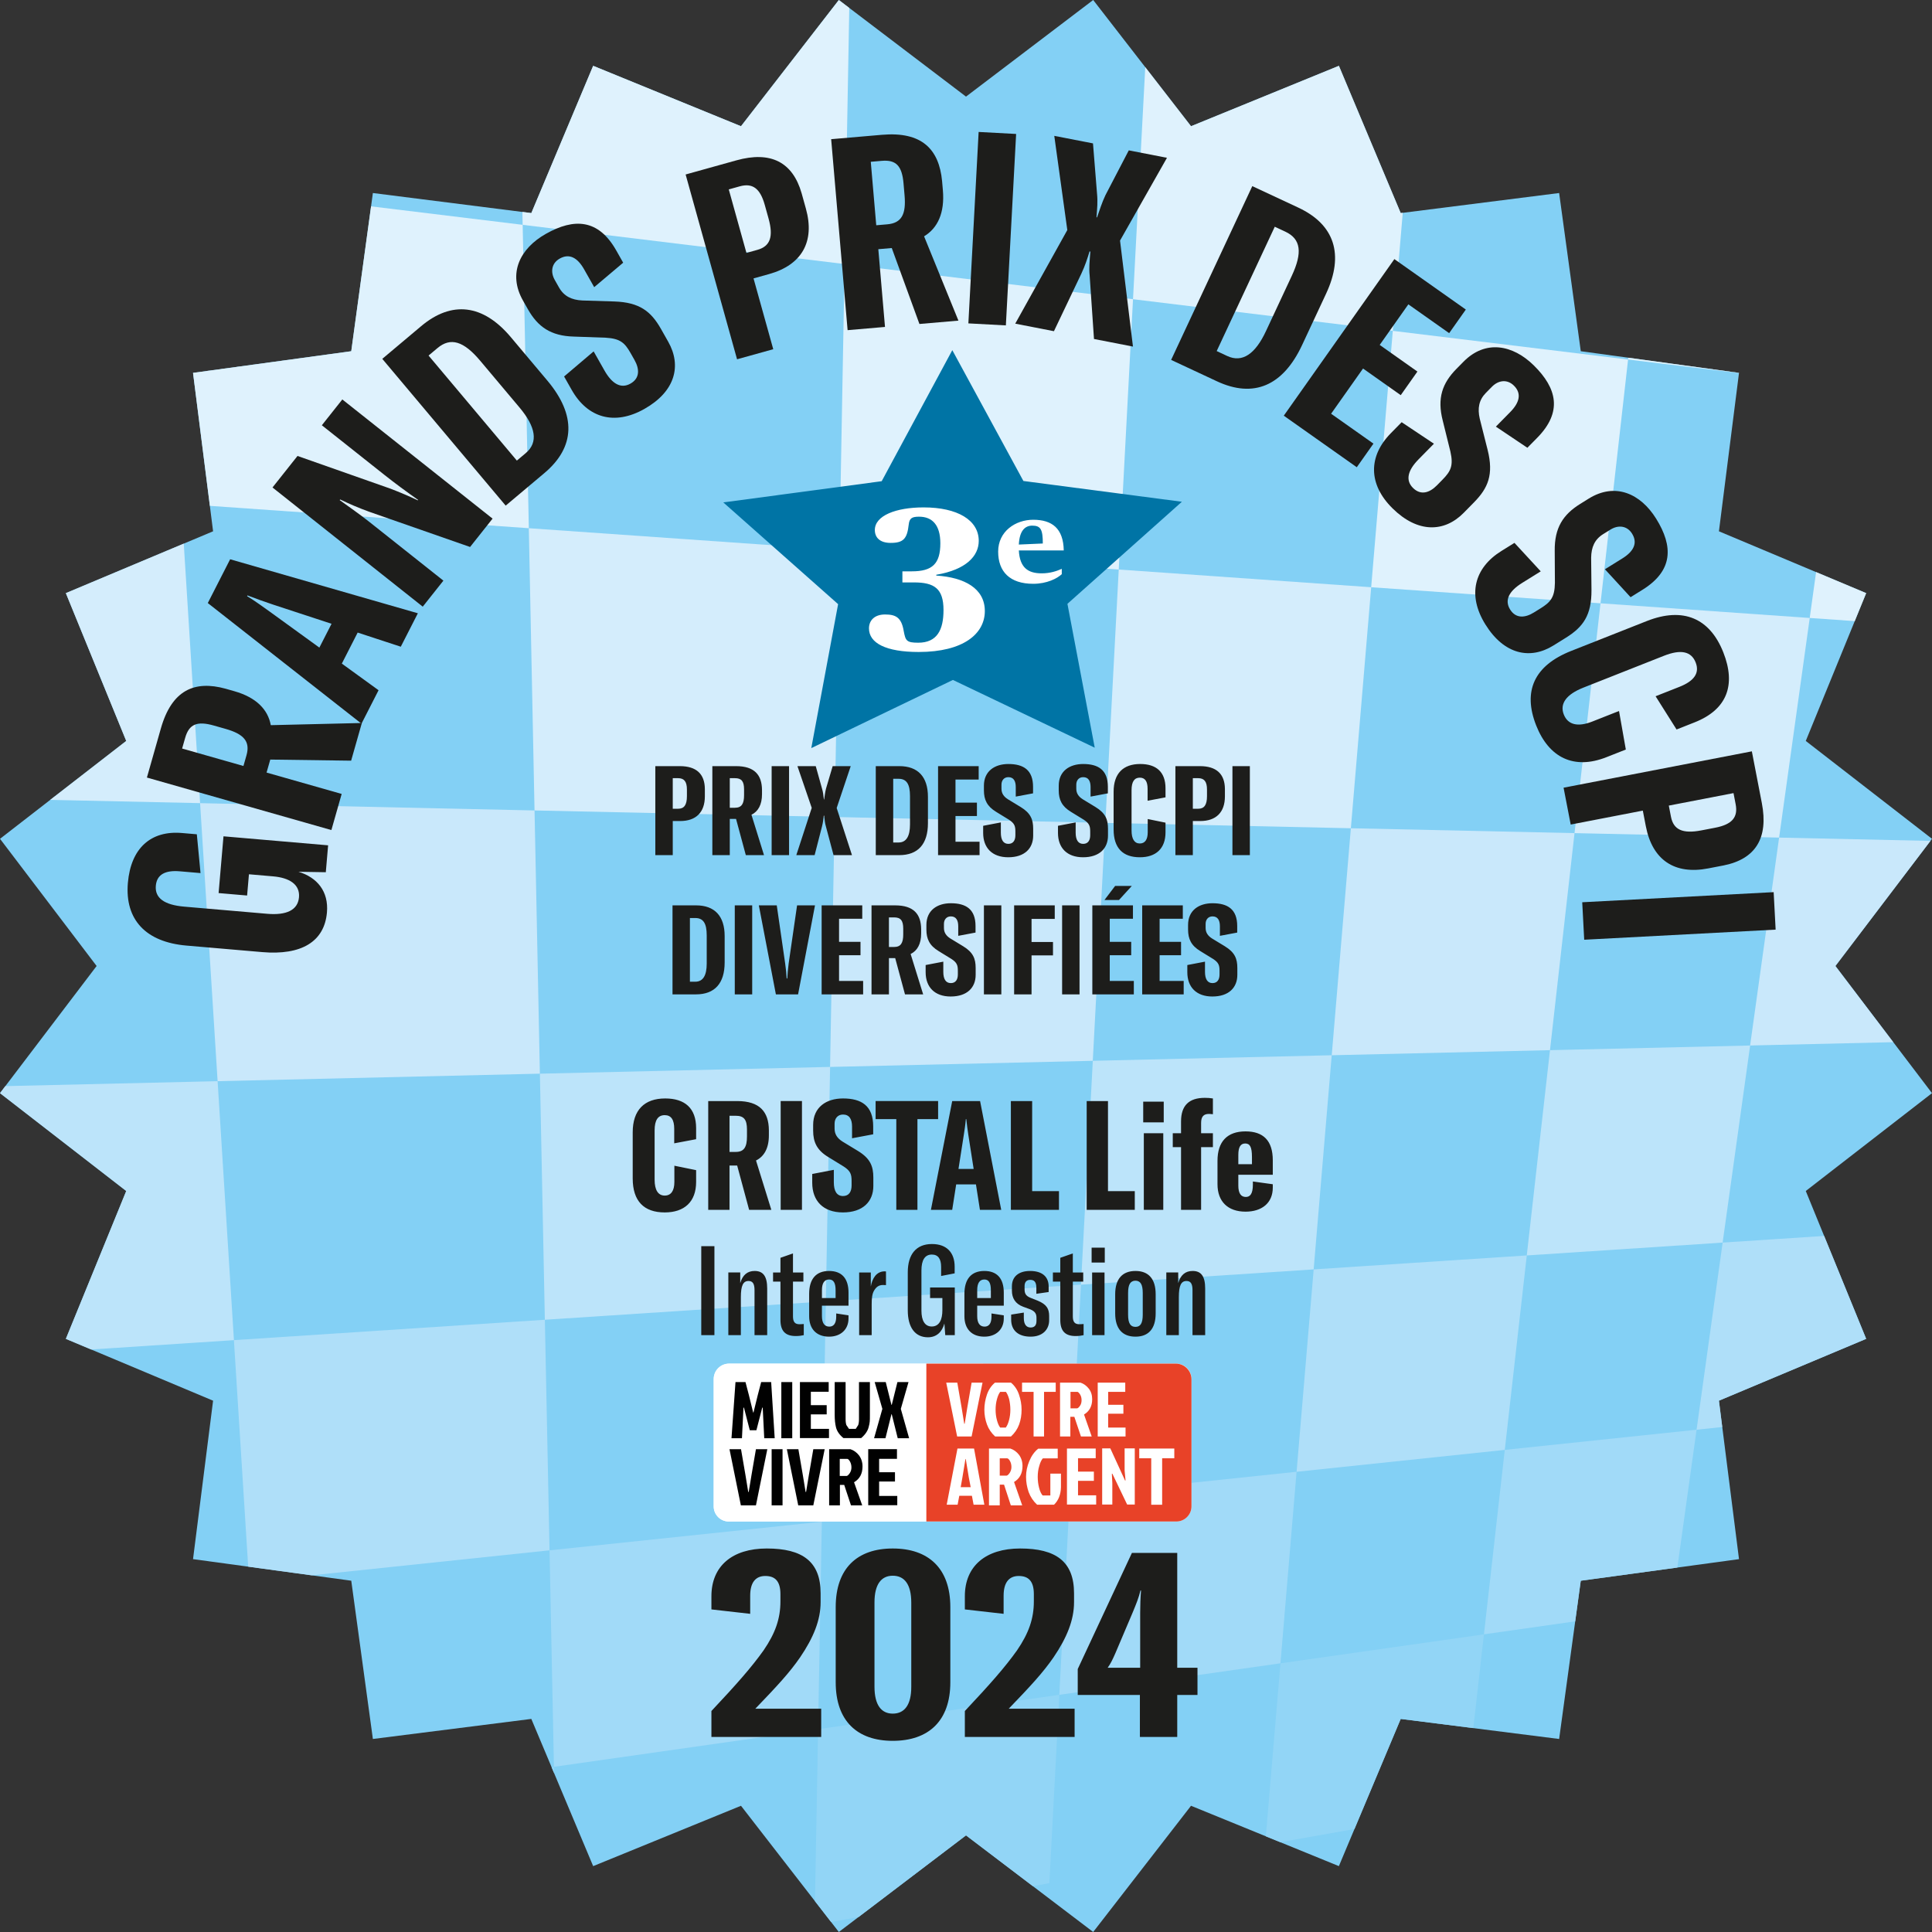 <?xml version="1.0" encoding="UTF-8"?><svg id="Calque_1" xmlns="http://www.w3.org/2000/svg" xmlns:xlink="http://www.w3.org/1999/xlink" viewBox="0 0 138.749 138.748"><rect x="0" y="0" width="138.749" height="138.748" fill="#333333" stroke="none"/><defs><style>.cls-1{fill:none;}.cls-2{fill:#010101;}.cls-3{fill:#c9e8fb;}.cls-4{fill:#f2faff;}.cls-5{fill:#1d1d1b;}.cls-6{fill:#e0f2fd;}.cls-7{fill:#83d0f5;}.cls-8{fill:#bce4fa;}.cls-9{clip-path:url(#clippath-2);}.cls-10{fill:#d4edfc;}.cls-11{fill:#fff;}.cls-12{fill:#dff2fd;}.cls-13{fill:#e84228;}.cls-14{fill:#92d5f6;}.cls-15{fill:#afdff9;}.cls-16{fill:#c2e6fb;}.cls-17{fill:#0074a5;}.cls-18{fill:#a1daf8;}.cls-19{fill:#f5fbff;}.cls-20{clip-path:url(#clippath);}</style><clipPath id="clippath"><polygon class="cls-1" points="25.226 25.224 13.863 26.778 15.276 37.934 37.978 37.934 37.978 15.279 26.779 13.862 25.226 25.224"/></clipPath><clipPath id="clippath-2"><path class="cls-1" d="M52.344,97.93h32.134c.601,0,1.089.488,1.089,1.089v9.162c0,.601-.487,1.088-1.088,1.088h-32.136c-.601,0-1.088-.487-1.088-1.088v-9.162c0-.601.488-1.089,1.089-1.089Z"/></clipPath></defs><polygon class="cls-7" points="69.375 6.938 60.242 0 53.215 9.065 42.599 4.727 38.157 15.303 26.779 13.862 25.226 25.223 13.863 26.778 15.303 38.156 4.73 42.597 9.066 53.212 .001 60.24 6.939 69.374 .001 78.506 9.066 85.532 4.73 96.151 15.303 100.592 13.863 111.971 25.226 113.521 26.779 124.887 38.157 123.446 42.599 134.018 53.215 129.684 60.242 138.748 69.375 131.81 78.509 138.748 85.535 129.684 96.153 134.018 100.593 123.446 111.971 124.887 113.525 113.521 124.889 111.971 123.447 100.592 134.022 96.151 129.684 85.532 138.749 78.506 131.813 69.374 138.749 60.24 129.684 53.212 134.022 42.597 123.447 38.156 124.889 26.778 113.525 25.223 111.971 13.862 100.593 15.303 96.153 4.727 85.535 9.065 78.509 0 69.375 6.938"/><g class="cls-20"><polygon class="cls-11" points="19.13 26.058 13.862 26.777 13.862 26.779 19.13 26.058"/></g><polygon class="cls-12" points="25.226 25.224 13.863 26.778 15.072 36.329 37.978 37.934 37.536 16.148 37.535 16.148 37.535 16.146 26.648 14.82 25.226 25.224"/><path class="cls-11" d="M37.517,15.222l.639.081.001-.001-.641-.081.001.001ZM53.214,9.065h.001l-5.309-2.169,5.308,2.169ZM42.599,4.727l5.307,2.169-1.769-.723-3.538-1.446ZM41.044,8.428l1.555-3.701h-.001l-1.554,3.701ZM60.992.57h0l-.75-.57.75.57Z"/><polygon class="cls-12" points="53.216 9.065 53.215 9.065 53.214 9.065 46.137 6.173 42.599 4.727 41.044 8.428 38.158 15.302 38.157 15.302 38.156 15.303 37.517 15.222 37.535 16.145 37.536 16.145 37.536 16.147 60.659 18.964 60.992 .57 60.242 0 53.216 9.065"/><rect class="cls-19" x="37.536" y="16.145" width=".001" height=".002"/><polygon class="cls-12" points="60.658 18.964 60.286 39.497 80.344 40.902 81.369 21.488 60.661 18.964 60.658 18.964"/><path class="cls-11" d="M3.607,57.444h.001l.889-.69-.89.69ZM4.729,42.596l4.337,10.617-4.336-10.615,8.467-3.556v-.001l-8.468,3.555Z"/><polygon class="cls-10" points="4.729 42.597 9.066 53.212 4.497 56.755 3.607 57.444 14.37 57.678 13.197 39.041 4.729 42.597"/><polygon class="cls-3" points="14.37 57.679 14.37 57.681 15.628 77.646 38.772 77.107 38.389 58.204 14.37 57.68 14.37 57.679"/><polygon class="cls-10" points="37.978 37.934 37.978 37.953 38.388 58.203 59.939 58.673 60.285 39.496 37.978 37.934 37.978 37.934"/><polygon class="cls-3" points="59.939 58.673 59.613 76.597 59.613 76.622 59.614 76.622 59.614 76.623 59.633 76.623 78.48 76.183 79.383 59.097 59.939 58.673"/><path class="cls-11" d="M85.535,9.065l-3.286-4.24,3.286,4.24ZM96.153,4.728l4.44,10.575.148-.018v-.001l-.147.018-4.439-10.575-.002.001Z"/><polygon class="cls-12" points="85.535 9.065 82.248 4.825 81.369 21.486 81.369 21.488 100.026 23.76 100.74 15.285 100.593 15.303 96.153 4.728 85.535 9.065"/><polygon class="cls-12" points="100.026 23.761 98.473 42.167 98.473 42.172 98.474 42.172 98.474 42.173 114.943 43.327 116.923 25.819 116.922 25.819 100.026 23.761"/><polygon class="cls-12" points="116.922 25.82 116.923 25.82 124.887 26.79 124.889 26.777 119.977 26.107 116.936 25.691 116.922 25.82"/><rect class="cls-11" x="132.222" y="39.892" width=".002" height="3.899" transform="translate(42.442 147.544) rotate(-67.216)"/><polygon class="cls-12" points="129.967 44.377 129.967 44.38 133.199 44.606 134.02 42.597 130.425 41.087 129.967 44.377"/><polygon class="cls-10" points="80.344 40.902 79.383 59.097 97.014 59.482 98.474 42.174 98.473 42.174 98.473 42.173 80.347 40.902 80.344 40.902"/><rect class="cls-4" x="98.473" y="42.172" width=".001" height=".001"/><polygon class="cls-3" points="97.014 59.482 95.64 75.784 111.314 75.418 113.076 59.834 113.076 59.831 97.032 59.482 97.014 59.482"/><polygon class="cls-10" points="114.943 43.327 113.076 59.829 113.076 59.832 127.769 60.153 129.968 44.385 129.968 44.381 114.948 43.327 114.943 43.327"/><polygon class="cls-11" points="138.635 60.389 137.361 62.067 138.636 60.389 138.635 60.389"/><polygon class="cls-3" points="127.769 60.153 125.686 75.084 135.966 74.845 131.81 69.374 137.362 62.068 138.636 60.39 127.769 60.153"/><path class="cls-11" d="M4.729,96.152l1.817.763h.002l-1.818-.763,2.282-5.592-2.283,5.592ZM0,78.507l9.066,7.025L.001,78.506l.383-.505-.384.506Z"/><polygon class="cls-8" points="15.628 77.646 .385 78.001 .001 78.506 9.066 85.533 7.013 90.561 4.73 96.152 6.548 96.915 16.8 96.244 15.628 77.646"/><polygon class="cls-11" points="22.383 113.134 22.385 113.134 17.825 112.512 22.383 113.134"/><polygon class="cls-15" points="39.129 94.78 16.799 96.244 16.799 96.251 17.824 112.512 22.384 113.134 39.466 111.338 39.13 94.78 39.129 94.78"/><polygon class="cls-8" points="59.613 76.622 38.773 77.108 39.129 94.78 59.308 93.459 59.308 93.458 59.614 76.645 59.614 76.623 59.613 76.623 59.613 76.622"/><polygon class="cls-6" points="59.613 76.622 59.613 76.623 59.614 76.622 59.613 76.622"/><polygon class="cls-15" points="77.631 92.258 59.308 93.458 59.308 93.459 59.022 109.281 59.023 109.281 76.831 107.409 77.631 92.264 77.631 92.258"/><polygon class="cls-14" points="39.779 126.884 39.612 126.908 39.73 127.19 39.79 127.331 39.781 126.884 39.779 126.884"/><polygon class="cls-18" points="59.019 109.283 39.466 111.339 39.466 111.348 39.781 126.885 39.784 126.885 58.752 124.183 59.022 109.283 59.019 109.283"/><path class="cls-11" d="M74.171,135.454h.001l-2.06-1.565,2.059,1.565ZM61.653,137.677l.003-.001,4.269-3.244,1.874-1.424-6.146,4.669Z"/><polygon class="cls-14" points="58.753 124.182 58.528 136.536 59.682 138.026 61.653 137.677 67.799 133.007 69.375 131.809 72.112 133.888 74.172 135.454 75.361 135.243 76.075 121.719 76.075 121.715 58.753 124.182"/><polygon class="cls-8" points="95.621 75.784 78.481 76.183 77.63 92.259 77.632 92.259 94.342 91.163 95.639 75.784 95.621 75.784"/><polygon class="cls-15" points="109.647 90.16 94.343 91.163 93.117 105.691 93.117 105.698 108.068 104.126 108.068 104.124 109.647 90.165 109.647 90.16"/><polygon class="cls-8" points="125.671 75.085 111.314 75.419 109.647 90.161 123.713 89.239 123.713 89.238 125.688 75.087 125.688 75.085 125.671 75.085"/><path class="cls-11" d="M123.447,100.592l10.574-4.44-10.574,4.44ZM131.002,88.761l.452,1.104-.396-.969-.055-.135h-.001Z"/><polygon class="cls-15" points="123.714 89.238 123.714 89.239 121.841 102.677 121.844 102.677 123.685 102.483 123.446 100.593 123.447 100.592 134.021 96.152 131.454 89.865 131.002 88.761 123.714 89.238"/><polygon class="cls-18" points="93.111 105.697 76.831 107.41 76.075 121.714 76.076 121.714 91.957 119.453 93.115 105.697 93.111 105.697"/><rect class="cls-11" x="94.645" y="127.399" width="8.575" height=".001" transform="translate(-56.839 169.273) rotate(-67.215)"/><polygon class="cls-14" points="91.958 119.453 90.909 131.877 91.944 132.299 97.272 131.353 100.593 123.446 100.594 123.446 105.809 124.106 106.57 117.373 91.958 119.453"/><path class="cls-11" d="M113.524,113.522l.817-.112.016-.002-.833.114ZM114.357,113.408l6.104-.832v-.001l-6.104.833Z"/><polygon class="cls-18" points="121.841 102.677 108.068 104.125 108.067 104.126 106.571 117.372 113.125 116.439 113.524 113.522 114.341 113.411 120.461 112.575 121.841 102.682 121.841 102.677"/><polygon class="cls-16" points="108.067 104.125 108.067 104.126 108.069 104.125 108.067 104.125"/><g class="cls-9"><path class="cls-11" d="M52.343,97.93h32.134c.601,0,1.089.488,1.089,1.089v9.162c0,.601-.487,1.088-1.088,1.088h-32.135c-.601,0-1.089-.488-1.089-1.089v-9.161c0-.601.488-1.089,1.089-1.089Z"/><path class="cls-11" d="M70.613,109.424h-18.22c-.629,0-1.138-.51-1.138-1.139v-9.216c0-.629.509-1.139,1.138-1.139h18.22v11.494Z"/><path class="cls-13" d="M84.438,109.424h-17.911v-11.494h17.911c.624,0,1.129.506,1.129,1.13v9.234c0,.624-.505,1.13-1.129,1.13"/><polygon class="cls-2" points="54.112 101.444 54.421 100.184 54.664 99.256 55.382 99.256 55.636 103.29 54.885 103.29 54.775 101.09 54.742 101.09 54.322 102.715 53.847 102.715 53.427 101.09 53.394 101.09 53.284 103.29 52.533 103.29 52.82 99.256 53.538 99.256 53.781 100.184 54.09 101.444 54.112 101.444"/><rect class="cls-2" x="56.112" y="99.256" width=".784" height="4.034"/><polygon class="cls-2" points="57.448 103.29 57.448 99.256 59.513 99.256 59.513 99.952 58.232 99.952 58.232 100.914 59.37 100.914 59.37 101.577 58.232 101.577 58.232 102.616 59.535 102.616 59.535 103.279 57.448 103.279 57.448 103.29"/><path class="cls-2" d="M60.971,102.616h.486l.177-.276c.033-.1.055-.232.055-.42v-2.664h.784v2.376c0,.199,0,.354-.011.454-.011.11-.033.243-.077.397-.067.277-.243.542-.541.796h-1.271c-.298-.243-.474-.508-.541-.796-.055-.232-.088-.519-.088-.862v-2.365h.784v2.664c0,.188.022.32.055.42l.188.276Z"/><polygon class="cls-2" points="63.611 99.256 64.02 100.892 64.042 100.892 64.45 99.256 65.246 99.256 64.693 101.179 65.29 103.29 64.472 103.29 64.042 101.566 64.02 101.566 63.589 103.29 62.772 103.29 63.368 101.179 62.816 99.256 63.611 99.256"/><polygon class="cls-2" points="55.106 104.075 54.289 108.109 53.206 108.109 52.389 104.075 53.217 104.075 53.538 105.943 53.736 107.147 53.77 107.147 53.968 105.943 54.289 104.075 55.106 104.075"/><rect class="cls-2" x="55.416" y="104.075" width=".784" height="4.034"/><polygon class="cls-2" points="59.226 104.075 58.409 108.109 57.326 108.109 56.509 104.075 57.337 104.075 57.658 105.943 57.856 107.147 57.89 107.147 58.088 105.943 58.409 104.075 59.226 104.075"/><path class="cls-2" d="M59.535,104.075h1.535c.243.077.453.232.619.442.165.221.254.486.254.796,0,.519-.199.895-.608,1.138l.586,1.658h-.807l-.486-1.47h-.309v1.47h-.773v-4.034h-.011ZM60.308,104.771v1.227h.497c.066-.011.133-.078.221-.199.077-.122.121-.254.121-.409s-.033-.299-.099-.42c-.066-.122-.133-.188-.199-.199h-.541Z"/><polygon class="cls-2" points="62.352 108.108 62.352 104.074 64.417 104.074 64.417 104.77 63.136 104.77 63.136 105.732 64.274 105.732 64.274 106.395 63.136 106.395 63.136 107.434 64.439 107.434 64.439 108.097 62.352 108.097 62.352 108.108"/><polygon class="cls-11" points="70.561 99.296 69.777 103.164 68.739 103.164 67.954 99.296 68.75 99.296 69.059 101.086 69.247 102.247 69.28 102.247 69.468 101.086 69.777 99.296 70.561 99.296"/><path class="cls-11" d="M72.604,99.296c.254.21.453.497.574.851.122.353.188.718.188,1.094s-.055.729-.176,1.061c-.122.332-.321.619-.586.862h-1.137c-.266-.243-.464-.53-.586-.862-.121-.332-.188-.685-.188-1.061s.067-.741.188-1.094c.122-.354.32-.641.574-.851h1.149ZM71.831,102.523h.398c.088-.111.165-.276.232-.519.066-.244.099-.498.099-.763s-.033-.519-.088-.763c-.067-.232-.144-.408-.232-.519h-.409c-.088.111-.166.276-.232.519-.066.244-.099.487-.099.763,0,.265.033.519.099.763.066.243.144.408.232.519"/><polygon class="cls-11" points="74.228 99.959 73.4 99.959 73.4 99.296 75.818 99.296 75.818 99.959 74.979 99.959 74.979 103.164 74.228 103.164 74.228 99.959"/><path class="cls-11" d="M76.128,99.296h1.469c.232.077.431.221.596.431.166.21.243.464.243.763,0,.497-.198.862-.585,1.094l.552,1.58h-.773l-.475-1.415h-.287v1.415h-.74v-3.868ZM76.879,99.959v1.183h.475c.066-.011.132-.078.21-.188.077-.111.11-.243.11-.398s-.033-.288-.099-.398c-.066-.111-.133-.177-.188-.199h-.508Z"/><polygon class="cls-11" points="78.834 103.164 78.834 99.296 80.811 99.296 80.811 99.959 79.585 99.959 79.585 100.887 80.678 100.887 80.678 101.528 79.585 101.528 79.585 102.523 80.833 102.523 80.833 103.164 78.834 103.164"/><path class="cls-11" d="M69.92,108.063l-.121-.641h-.906l-.121.641h-.784l.773-4.033h1.192l.74,4.033h-.773ZM69.335,104.781l-.221,1.337-.121.686h.718l-.133-.686-.221-1.337h-.022Z"/><path class="cls-11" d="M71.025,104.029h1.535c.243.078.453.235.619.447.165.224.254.492.254.805,0,.525-.199.905-.608,1.151l.586,1.676h-.818l-.486-1.486h-.309v1.486h-.773v-4.079ZM71.798,104.733v1.241h.497c.066-.012.133-.079.221-.202.077-.123.121-.257.121-.413,0-.157-.033-.302-.099-.425-.066-.123-.133-.19-.199-.201h-.541Z"/><path class="cls-11" d="M75.697,108.063h-1.215c-.276-.254-.475-.553-.607-.906-.122-.354-.188-.719-.188-1.094,0-.387.077-.763.232-1.128.154-.375.364-.674.64-.895h1.403v.696h-1.071c-.1.111-.188.299-.254.542-.078.243-.111.508-.111.785,0,.276.033.541.1.795.066.255.154.431.254.542h.552v-1.569h.762v.972c-.011.52-.177.95-.497,1.26"/><polygon class="cls-11" points="76.625 108.063 76.625 104.029 78.69 104.029 78.69 104.725 77.42 104.725 77.42 105.687 78.558 105.687 78.558 106.35 77.42 106.35 77.42 107.389 78.723 107.389 78.723 108.052 76.625 108.052 76.625 108.063"/><polygon class="cls-11" points="80.954 108.063 79.883 105.831 79.85 105.842 79.883 106.516 79.883 108.052 79.154 108.052 79.154 104.018 79.739 104.018 80.799 106.328 80.832 106.317 80.766 105.61 80.766 104.018 81.495 104.018 81.495 108.052 80.954 108.052 80.954 108.063"/><polygon class="cls-11" points="82.688 104.726 81.816 104.726 81.816 104.03 84.334 104.03 84.334 104.726 83.461 104.726 83.461 108.064 82.677 108.064 82.677 104.726 82.688 104.726"/></g><polygon class="cls-17" points="60.19 43.388 51.944 36.081 63.32 34.558 68.391 25.147 73.497 34.543 84.879 36.034 76.659 43.364 78.62 53.696 68.434 48.831 58.264 53.726 60.19 43.388"/><path class="cls-5" d="M81.883,115.824v3.947h-2.334c.205-.28.348-.577.553-1.043l1.249-2.941c.246-.596.43-1.043.553-1.564h.041c-.041.484-.062,1.08-.062,1.601M85.999,121.725v-1.954h-1.454v-8.247h-3.255l-3.891,8.34v1.861h4.464v3.016h2.682v-3.016h1.454ZM69.292,124.741h7.883v-2.029h-4.73c1.577-1.638,2.457-2.588,3.215-3.686.962-1.415,1.474-2.681,1.474-3.965v-.633c0-2.29-1.31-3.221-3.87-3.221-2.478,0-3.972,1.266-3.972,3.426v.949l2.784.317v-1.304c0-.949.39-1.414,1.086-1.414.716,0,1.085.391,1.085,1.303v.521c0,1.247-.369,2.29-1.208,3.518-.86,1.21-1.945,2.439-3.747,4.356v1.862ZM64.113,123.066c-.819,0-1.311-.615-1.311-1.936v-6.051c0-1.303.492-1.917,1.311-1.917.839,0,1.331.614,1.331,1.936v6.05c0,1.303-.492,1.918-1.331,1.918M64.113,125.02c2.56,0,4.136-1.415,4.136-4.207v-5.398c0-2.793-1.576-4.208-4.136-4.208-2.539,0-4.096,1.415-4.096,4.208v5.398c0,2.792,1.557,4.207,4.096,4.207M51.091,124.741h7.884v-2.029h-4.73c1.576-1.638,2.457-2.588,3.214-3.686.963-1.415,1.475-2.681,1.475-3.965v-.633c0-2.29-1.311-3.221-3.87-3.221-2.478,0-3.973,1.266-3.973,3.426v.949l2.785.317v-1.304c0-.949.389-1.414,1.085-1.414.717,0,1.086.391,1.086,1.303v.521c0,1.247-.369,2.29-1.209,3.518-.86,1.21-1.945,2.439-3.747,4.356v1.862Z"/><path class="cls-5" d="M23.48,65.527c.13-1.507-.698-2.512-2.045-2.92l1.963.033.166-1.932-7.514-.647-.351,4.076,2.047.176.132-1.526,1.738.15c1.159.1,1.936.575,1.856,1.502-.08.928-.91,1.304-2.282,1.186l-5.969-.514c-1.41-.122-2.108-.61-2.031-1.498.07-.812.681-1.129,1.724-1.039l1.487.128-.266-2.786-1.062-.092c-2.241-.193-3.674,1.085-3.889,3.577-.229,2.666,1.307,4.258,4.205,4.507l5.447.469c2.802.241,4.463-.744,4.644-2.85"/><path class="cls-5" d="M17.483,55.01l-4.404-1.253.218-.765c.281-.989.854-1.229,2.067-.884l.84.239c1.287.366,1.784.891,1.497,1.898l-.218.765ZM25.217,54.629l.77-2.706-6.54.156c-.204-1.127-1.047-1.992-2.614-2.438l-.635-.181c-2.226-.613-3.859.093-4.645,2.854l-1.003,3.527,13.249,3.771.738-2.594-5.393-1.535.266-.933,5.807.079Z"/><path class="cls-5" d="M22.936,46.508l-3.56-2.58c-.543-.386-1-.728-1.63-1.115l.026-.052c.692.266,1.228.453,1.86.666l4.178,1.371-.874,1.71ZM28.783,46.444l1.226-2.401-13.481-3.878-1.605,3.144,11.038,8.662,1.226-2.401-2.638-1.913,1.137-2.228,3.097,1.015Z"/><path class="cls-5" d="M30.36,43.568l1.483-1.869-5.289-4.195c-.73-.579-1.434-1.064-2.158-1.588l.036-.045c.644.312,1.269.585,2.076.879l7.251,2.532,1.616-2.036-10.791-8.559-1.47,1.854,4.468,3.544c.805.639,1.62,1.236,2.446,1.817l-.024.03c-.628-.3-1.296-.582-1.961-.837l-6.677-2.35-1.796,2.264,10.79,8.559Z"/><path class="cls-5" d="M37.119,33.078l-6.341-7.543.639-.536c.95-.799,1.888-.498,3.073.913l2.821,3.355c1.161,1.381,1.367,2.5.446,3.274l-.638.537ZM36.316,36.312l2.776-2.334c2.227-1.872,2.302-4.165.217-6.644l-2.621-3.118c-1.997-2.376-4.245-2.639-6.443-.792l-2.791,2.347,8.862,10.541Z"/><path class="cls-5" d="M46.284,29.364c2.211-1.251,2.68-3.099,1.706-4.82l-.516-.912c-.716-1.265-1.531-1.918-3.35-1.981l-2.313-.072c-.758-.039-1.31-.306-1.663-.93l-.306-.541c-.325-.573-.236-1.203.355-1.537.709-.402,1.292-.041,1.75.769l.726,1.283,2.081-1.757-.497-.878c-1.28-2.261-3.021-2.345-5.063-1.189-1.839,1.041-2.746,2.824-1.638,4.782l.353.624c.717,1.266,1.645,1.922,3.297,1.967l2.297.081c1.036.06,1.364.364,1.785,1.107l.277.489c.372.658.389,1.318-.286,1.7-.692.391-1.328.016-1.872-.946l-.774-1.367-2.122,1.802.545.962c1.136,2.009,3.068,2.587,5.228,1.364"/><path class="cls-5" d="M55.193,15.687c.369,1.327.114,2.002-.802,2.257l-.785.219-1.269-4.561.785-.219c.916-.255,1.467.136,1.8,1.332l.271.972ZM52.884,11.516l-3.645,1.015,3.694,13.271,2.599-.723-1.416-5.085,1.103-.307c2.374-.66,3.318-2.333,2.657-4.707l-.307-1.103c-.643-2.238-2.218-3.048-4.685-2.361"/><path class="cls-5" d="M62.929,16.178l-.393-4.559.792-.068c1.024-.088,1.452.361,1.56,1.617l.075.869c.115,1.333-.199,1.983-1.242,2.073l-.792.068ZM66.03,23.267l2.801-.241-2.467-6.054c.98-.591,1.489-1.685,1.35-3.308l-.057-.657c-.217-2.297-1.456-3.572-4.315-3.326l-3.651.315,1.181,13.715,2.685-.231-.48-5.583.966-.083,1.987,5.453Z"/><rect class="cls-5" x="64.375" y="15.074" width="13.768" height="2.696" transform="translate(51.046 86.7) rotate(-86.931)"/><path class="cls-5" d="M72.91,23.244l2.78.541,1.973-4.142c.271-.579.424-1.063.585-1.586l.058.012c-.061.719-.104,1.244-.053,1.689l.313,4.587,2.799.545-.929-7.612,3.371-5.945-2.742-.534-1.673,3.212c-.267.561-.394,1.01-.608,1.601l-.038-.007c.05-.663.097-1.108.037-1.713l-.289-3.594-2.78-.541.936,6.764-3.74,6.723Z"/><path class="cls-5" d="M87.378,25.213l4.171-8.93.756.353c1.125.525,1.246,1.503.466,3.173l-1.855,3.972c-.763,1.635-1.692,2.294-2.782,1.785l-.756-.353ZM84.106,25.847l3.287,1.535c2.637,1.232,4.748.333,6.119-2.602l1.724-3.692c1.313-2.812.605-4.963-1.997-6.178l-3.304-1.543-5.829,12.48Z"/><polygon class="cls-5" points="95.595 29.713 97.888 26.466 100.596 28.379 101.793 26.684 99.085 24.771 101.143 21.857 104.073 23.926 105.27 22.231 100.138 18.608 92.197 29.853 97.439 33.555 98.636 31.86 95.595 29.713"/><path class="cls-5" d="M100.011,36.513c1.811,1.783,3.717,1.727,5.106.317l.735-.747c1.021-1.036,1.425-2,.986-3.766l-.567-2.246c-.17-.739-.065-1.343.439-1.855l.435-.442c.463-.47,1.093-.558,1.577-.081.581.571.394,1.231-.259,1.895l-1.035,1.051,2.262,1.518.708-.718c1.823-1.853,1.426-3.551-.247-5.198-1.507-1.483-3.471-1.866-5.05-.262l-.504.511c-1.021,1.037-1.396,2.11-.986,3.712l.552,2.232c.228,1.013.025,1.413-.574,2.021l-.394.401c-.531.539-1.161.736-1.714.191-.567-.558-.38-1.272.396-2.06l1.102-1.12-2.317-1.546-.775.788c-1.62,1.645-1.646,3.662.124,5.404"/><path class="cls-5" d="M106.678,44.85c1.341,2.157,3.206,2.549,4.886,1.505l.889-.553c1.235-.768,1.853-1.609,1.841-3.428l-.024-2.314c.008-.758.252-1.321.861-1.7l.527-.327c.56-.348,1.193-.285,1.551.291.43.691.094,1.289-.697,1.78l-1.251.778,1.841,2.006.856-.532c2.206-1.372,2.219-3.115.98-5.107-1.116-1.795-2.935-2.627-4.845-1.439l-.609.379c-1.235.767-1.852,1.722-1.829,3.374l.013,2.298c-.016,1.038-.307,1.378-1.031,1.829l-.478.296c-.642.4-1.3.443-1.709-.215-.42-.675-.071-1.326.867-1.909l1.334-.83-1.888-2.045-.939.584c-1.959,1.218-2.457,3.172-1.146,5.279"/><path class="cls-5" d="M110.322,52.098c.912,2.309,2.705,3.206,5.05,2.279l1.389-.548-.489-2.768-1.912.755c-1.046.414-1.762.238-2.054-.502-.306-.775.179-1.447,1.405-1.931l5.79-2.288c1.244-.491,1.967-.297,2.274.478.299.758-.099,1.332-1.164,1.753l-1.713.676,1.506,2.387,1.299-.513c2.344-.926,2.978-2.699,2.059-5.026-.969-2.452-2.881-3.282-5.497-2.248l-5.428,2.145c-2.67,1.054-3.484,2.898-2.515,5.351"/><path class="cls-5" d="M122.186,59.635c-1.352.261-2.004-.047-2.184-.98l-.155-.8,4.647-.897.154.799c.181.934-.253,1.452-1.471,1.687l-.991.191ZM126.528,57.671l-.717-3.713-13.521,2.611.512,2.647,5.179-1.001.217,1.124c.467,2.418,2.058,3.494,4.476,3.027l1.124-.217c2.281-.46,3.215-1.964,2.73-4.478"/><rect class="cls-5" x="113.691" y="64.432" width="13.767" height="2.695" transform="translate(-3.301 6.45) rotate(-3.023)"/><path class="cls-5" d="M89.76,55.021h-1.251v6.392h1.251v-6.392ZM86.682,57.173c0,.639-.198.909-.639.909h-.378v-2.197h.378c.441,0,.639.243.639.82v.468ZM86.169,55.021h-1.756v6.392h1.252v-2.449h.531c1.143,0,1.773-.63,1.773-1.773v-.532c-.009-1.08-.612-1.638-1.8-1.638M81.858,61.566c1.152,0,1.845-.621,1.845-1.792v-.693l-1.278-.261v.954c0,.523-.198.802-.567.802-.387,0-.594-.324-.594-.937v-2.889c0-.622.207-.901.594-.901.378,0,.558.27.558.801v.856l1.287-.243v-.649c0-1.17-.657-1.746-1.818-1.746-1.224,0-1.909.684-1.909,1.99v2.709c0,1.333.658,1.999,1.882,1.999M77.781,61.566c1.179,0,1.791-.639,1.791-1.558v-.486c0-.675-.18-1.125-.9-1.566l-.918-.558c-.297-.189-.459-.423-.459-.757v-.288c0-.306.18-.54.495-.54.378,0,.531.279.531.711v.685l1.242-.234v-.469c0-1.206-.684-1.638-1.773-1.638-.981,0-1.756.513-1.756,1.557v.334c0,.675.225,1.152.883,1.548l.909.558c.405.261.468.459.468.855v.261c0,.352-.144.622-.504.622-.369,0-.54-.297-.54-.811v-.729l-1.27.243v.513c0,1.072.649,1.747,1.801,1.747M72.408,61.566c1.179,0,1.791-.639,1.791-1.558v-.486c0-.675-.18-1.125-.9-1.566l-.918-.558c-.297-.189-.459-.423-.459-.757v-.288c0-.306.18-.54.495-.54.378,0,.531.279.531.711v.685l1.242-.234v-.469c0-1.206-.684-1.638-1.773-1.638-.981,0-1.756.513-1.756,1.557v.334c0,.675.225,1.152.883,1.548l.909.558c.405.261.468.459.468.855v.261c0,.352-.144.622-.504.622-.369,0-.54-.297-.54-.811v-.729l-1.27.243v.513c0,1.072.649,1.747,1.801,1.747M68.62,60.45v-1.846h1.539v-.963h-1.539v-1.657h1.665v-.963h-2.917v6.392h2.98v-.963h-1.728ZM64.147,60.504v-4.574h.387c.576,0,.819.387.819,1.243v2.034c0,.837-.261,1.297-.819,1.297h-.387ZM62.895,61.413h1.684c1.35,0,2.062-.792,2.062-2.296v-1.89c0-1.441-.721-2.206-2.053-2.206h-1.693v6.392ZM57.188,61.413h1.315l.531-2.062c.072-.288.099-.522.126-.774h.027c.036.333.063.576.126.774l.549,2.062h1.324l-1.099-3.385,1.009-3.007h-1.297l-.477,1.611c-.072.28-.09.496-.135.784h-.018c-.036-.306-.054-.513-.135-.784l-.45-1.611h-1.315l1.027,2.998-1.108,3.394ZM56.667,55.021h-1.251v6.392h1.251v-6.392ZM52.41,58.01v-2.125h.369c.477,0,.657.225.657.81v.406c0,.621-.171.909-.657.909h-.369ZM53.562,61.413h1.306l-.901-2.899c.477-.234.757-.72.757-1.476v-.306c-.009-1.072-.532-1.711-1.864-1.711h-1.702v6.392h1.252v-2.602h.45l.702,2.602ZM49.332,57.173c0,.639-.198.909-.639.909h-.378v-2.197h.378c.441,0,.639.243.639.82v.468ZM48.819,55.021h-1.756v6.392h1.252v-2.449h.531c1.143,0,1.774-.63,1.774-1.773v-.532c-.009-1.08-.613-1.638-1.801-1.638"/><path class="cls-5" d="M87.069,71.565c1.179,0,1.792-.639,1.792-1.557v-.487c0-.675-.18-1.125-.901-1.566l-.918-.558c-.297-.189-.459-.423-.459-.756v-.289c0-.306.18-.54.495-.54.378,0,.531.279.531.712v.684l1.243-.234v-.468c0-1.207-.685-1.639-1.774-1.639-.981,0-1.755.513-1.755,1.558v.333c0,.675.225,1.152.882,1.548l.909.558c.405.261.468.459.468.855v.262c0,.351-.144.621-.504.621-.369,0-.54-.297-.54-.81v-.73l-1.269.243v.514c0,1.071.648,1.746,1.8,1.746M83.279,70.449v-1.846h1.54v-.963h-1.54v-1.657h1.666v-.963h-2.917v6.392h2.98v-.963h-1.729ZM79.698,70.449v-1.846h1.54v-.963h-1.54v-1.657h1.666v-.963h-2.917v6.392h2.98v-.963h-1.729ZM81.282,63.625h-1.198l-.765,1.008h1.044l.919-1.008ZM77.528,65.02h-1.251v6.392h1.251v-6.392ZM75.748,65.992v-.972h-2.917v6.392h1.251v-2.8h1.54v-.963h-1.54v-1.657h1.666ZM71.912,65.02h-1.251v6.392h1.251v-6.392ZM68.276,71.565c1.18,0,1.792-.639,1.792-1.557v-.487c0-.675-.18-1.125-.9-1.566l-.919-.558c-.297-.189-.459-.423-.459-.756v-.289c0-.306.18-.54.495-.54.378,0,.532.279.532.712v.684l1.242-.234v-.468c0-1.207-.684-1.639-1.774-1.639-.981,0-1.755.513-1.755,1.558v.333c0,.675.225,1.152.882,1.548l.909.558c.405.261.468.459.468.855v.262c0,.351-.144.621-.504.621-.369,0-.54-.297-.54-.81v-.73l-1.269.243v.514c0,1.071.648,1.746,1.8,1.746M63.84,68.009v-2.125h.369c.477,0,.658.225.658.811v.405c0,.621-.172.909-.658.909h-.369ZM64.993,71.412h1.305l-.9-2.899c.477-.234.756-.72.756-1.476v-.306c-.009-1.072-.531-1.711-1.864-1.711h-1.701v6.392h1.251v-2.602h.45l.703,2.602ZM60.258,70.449v-1.846h1.54v-.963h-1.54v-1.657h1.666v-.963h-2.917v6.392h2.98v-.963h-1.729ZM55.721,71.412h1.594l1.215-6.392h-1.287l-.604,4.168c-.054.432-.081.748-.099,1.081h-.045c-.018-.333-.045-.649-.108-1.081l-.603-4.168h-1.287l1.224,6.392ZM54.02,65.02h-1.251v6.392h1.251v-6.392ZM49.547,70.503v-4.574h.387c.577,0,.82.387.82,1.243v2.034c0,.838-.261,1.297-.82,1.297h-.387ZM48.297,71.412h1.684c1.35,0,2.061-.792,2.061-2.296v-1.89c0-1.441-.72-2.206-2.052-2.206h-1.693v6.392Z"/><path class="cls-11" d="M65.975,46.823c3.228,0,4.752-1.318,4.752-2.94,0-1.621-1.459-2.418-3.487-2.548v-.058c2.141-.362,3.05-1.347,3.05-2.433,0-1.491-1.525-2.404-3.958-2.404-1.995,0-3.504.594-3.504,1.622,0,.536.357.927,1.136.927.908,0,1.184-.29,1.297-1.318.049-.463.244-.564.746-.564.941,0,1.525.593,1.525,1.911,0,1.477-.584,2.013-2.044,2.013h-.681v.796h.827c1.46,0,2.125.435,2.125,1.984,0,1.419-.454,2.346-1.816,2.346-.844,0-.909-.145-1.039-.826-.162-.999-.583-1.201-1.346-1.201-.746,0-1.151.42-1.151.999,0,1.057,1.216,1.694,3.568,1.694"/><path class="cls-11" d="M74.134,37.749c.605,0,.757.279.757,1.283l-1.722.076c.047-.996.444-1.359.965-1.359M74.2,41.926c.984,0,1.722-.38,2.053-.692v-.38c-.379.161-.823.321-1.448.321-.974,0-1.57-.405-1.636-1.645h3.226c-.029-1.595-.852-2.203-2.195-2.203-1.277,0-2.516.836-2.516,2.287,0,1.434.832,2.312,2.516,2.312"/><path class="cls-5" d="M89.427,82.121c.33,0,.484.231.484.979v.507h-.979v-.672c0-.561.165-.814.495-.814M91.407,84.366v-1.035c0-1.419-.682-2.079-1.958-2.079-1.309,0-2.013.726-2.013,2.112v1.684c0,1.243.748,1.969,2.013,1.969,1.166,0,1.958-.616,1.958-1.727v-.242l-1.43-.198v.22c0,.682-.209.891-.506.891-.352,0-.539-.264-.539-.814v-.781h2.475ZM87.106,81.384h-.847v-.737c0-.451.176-.649.561-.649.088,0,.143.011.286.022v-1.133c-.187-.033-.396-.044-.583-.044-1.144,0-1.705.561-1.705,1.694v.847h-.594v1.001h.594v4.5h1.441v-4.5h.847v-1.001ZM82.145,86.885h1.397v-5.501h-1.397v5.501ZM82.101,80.603h1.474v-1.485h-1.474v1.485ZM78.042,86.885h3.454v-1.342h-1.925v-6.469h-1.529v7.811ZM72.597,86.885h3.454v-1.342h-1.925v-6.469h-1.529v7.811ZM68.835,83.948l.385-2.465c.055-.374.11-.693.143-1.111h.033c.044.418.088.737.143,1.111l.385,2.465h-1.089ZM70.375,86.885h1.529l-1.518-7.811h-2.002l-1.529,7.811h1.529l.286-1.826h1.419l.286,1.826ZM67.372,79.074h-4.489v1.298h1.486v6.513h1.518v-6.513h1.485v-1.298ZM60.531,87.072c1.441,0,2.189-.781,2.189-1.903v-.594c0-.825-.22-1.376-1.1-1.915l-1.122-.682c-.363-.231-.561-.517-.561-.924v-.352c0-.374.22-.66.605-.66.462,0,.649.341.649.869v.836l1.518-.286v-.572c0-1.474-.836-2.002-2.167-2.002-1.199,0-2.145.627-2.145,1.903v.407c0,.825.275,1.408,1.078,1.892l1.111.683c.495.319.572.561.572,1.045v.319c0,.429-.176.759-.616.759-.451,0-.66-.363-.66-.99v-.891l-1.551.297v.627c0,1.309.792,2.134,2.2,2.134M57.594,79.074h-1.529v7.811h1.529v-7.811ZM52.391,82.726v-2.596h.451c.583,0,.803.275.803.99v.495c0,.759-.209,1.111-.803,1.111h-.451ZM53.799,86.885h1.595l-1.1-3.543c.583-.286.924-.88.924-1.804v-.374c-.011-1.309-.649-2.09-2.277-2.09h-2.079v7.811h1.529v-3.179h.55l.858,3.179ZM47.738,87.072c1.408,0,2.255-.759,2.255-2.189v-.847l-1.562-.319v1.166c0,.638-.242.979-.693.979-.473,0-.726-.396-.726-1.144v-3.532c0-.759.253-1.1.726-1.1.462,0,.682.33.682.979v1.045l1.573-.297v-.792c0-1.43-.803-2.134-2.222-2.134-1.496,0-2.332.836-2.332,2.431v3.312c0,1.628.803,2.442,2.299,2.442"/><path class="cls-5" d="M83.76,95.886h.9v-2.728c0-.829.162-1.162.549-1.162.297,0,.432.189.432.658v3.232h.91v-3.349c0-.865-.279-1.261-.901-1.261-.522,0-.864.288-1.035.873v-.765h-.855v4.502ZM81.546,95.291c-.36,0-.531-.252-.531-.882v-1.548c0-.631.171-.883.531-.883.351,0,.522.252.522.883v1.548c0,.63-.171.882-.522.882M81.546,95.994c.937,0,1.45-.568,1.45-1.675v-1.368c0-1.108-.513-1.675-1.45-1.675-.936,0-1.458.567-1.458,1.675v1.368c0,1.107.522,1.675,1.458,1.675M78.432,95.886h.891v-4.501h-.891v4.501ZM78.396,90.673h.945v-1.071h-.945v1.071ZM75.615,92.041h.531v2.746c0,.783.333,1.162,1.098,1.162.234,0,.423-.027.576-.063v-.802c-.099.009-.18.018-.306.018-.333,0-.468-.171-.468-.567v-2.494h.747v-.657h-.747v-1.368l-.9.315v1.053h-.531v.657ZM74.013,95.994c.865,0,1.333-.514,1.333-1.18v-.297c0-.513-.171-.837-.82-1.107l-.522-.207c-.36-.144-.423-.342-.423-.621v-.217c0-.306.153-.45.405-.45.279,0,.441.135.441.576v.424l.883-.126v-.397c0-.738-.504-1.116-1.333-1.116-.828,0-1.305.414-1.305,1.098v.316c0,.531.243.945.801,1.152l.513.189c.369.153.45.342.45.612v.216c0,.306-.126.477-.423.477-.288,0-.486-.207-.486-.675v-.396l-.909.144v.36c0,.801.54,1.225,1.395,1.225M70.692,91.888c.315,0,.477.234.468.811v.522h-.981v-.558c0-.523.18-.775.513-.775M72.088,93.77v-.936c0-1.036-.495-1.558-1.396-1.558-.927,0-1.431.567-1.431,1.648v1.602c0,.918.531,1.468,1.431,1.468.82,0,1.396-.505,1.396-1.306v-.225l-.883-.135v.225c0,.522-.207.72-.495.72-.342,0-.531-.252-.531-.756v-.747h1.909ZM66.642,96.039c.612,0,1.018-.379,1.18-.991l.063.838h.684v-3.422h-1.774v.757h.883v.873c0,.657-.207,1.17-.766,1.17-.495,0-.738-.432-.738-1.134v-2.89c0-.738.243-1.143.747-1.143.46,0,.667.324.667.891v.648l.972-.189v-.477c0-.999-.558-1.629-1.63-1.629-1.134,0-1.737.738-1.737,2.034v2.728c0,1.224.522,1.936,1.449,1.936M62.538,92.392v-1.008h-.837v4.502h.9v-2.224c0-.387.027-.747.18-.99.144-.235.324-.388.631-.388l.216.009v-.981l-.09-.009c-.604,0-.901.522-1,1.089M59.541,91.888c.315,0,.477.234.468.811v.522h-.981v-.558c0-.523.18-.775.513-.775M60.937,93.77v-.936c0-1.036-.495-1.558-1.396-1.558-.927,0-1.431.567-1.431,1.648v1.602c0,.918.531,1.468,1.431,1.468.82,0,1.396-.505,1.396-1.306v-.225l-.883-.135v.225c0,.522-.207.72-.495.72-.342,0-.531-.252-.531-.756v-.747h1.909ZM55.518,92.041h.531v2.746c0,.783.333,1.162,1.098,1.162.234,0,.423-.027.577-.063v-.802c-.1.009-.181.018-.307.018-.333,0-.468-.171-.468-.567v-2.494h.748v-.657h-.748v-1.368l-.9.315v1.053h-.531v.657ZM52.306,95.886h.9v-2.728c0-.829.162-1.162.549-1.162.297,0,.432.189.432.658v3.232h.91v-3.349c0-.865-.279-1.261-.901-1.261-.522,0-.864.288-1.035.873v-.765h-.855v4.502ZM51.307,89.494h-.945v6.392h.945v-6.392Z"/></svg>